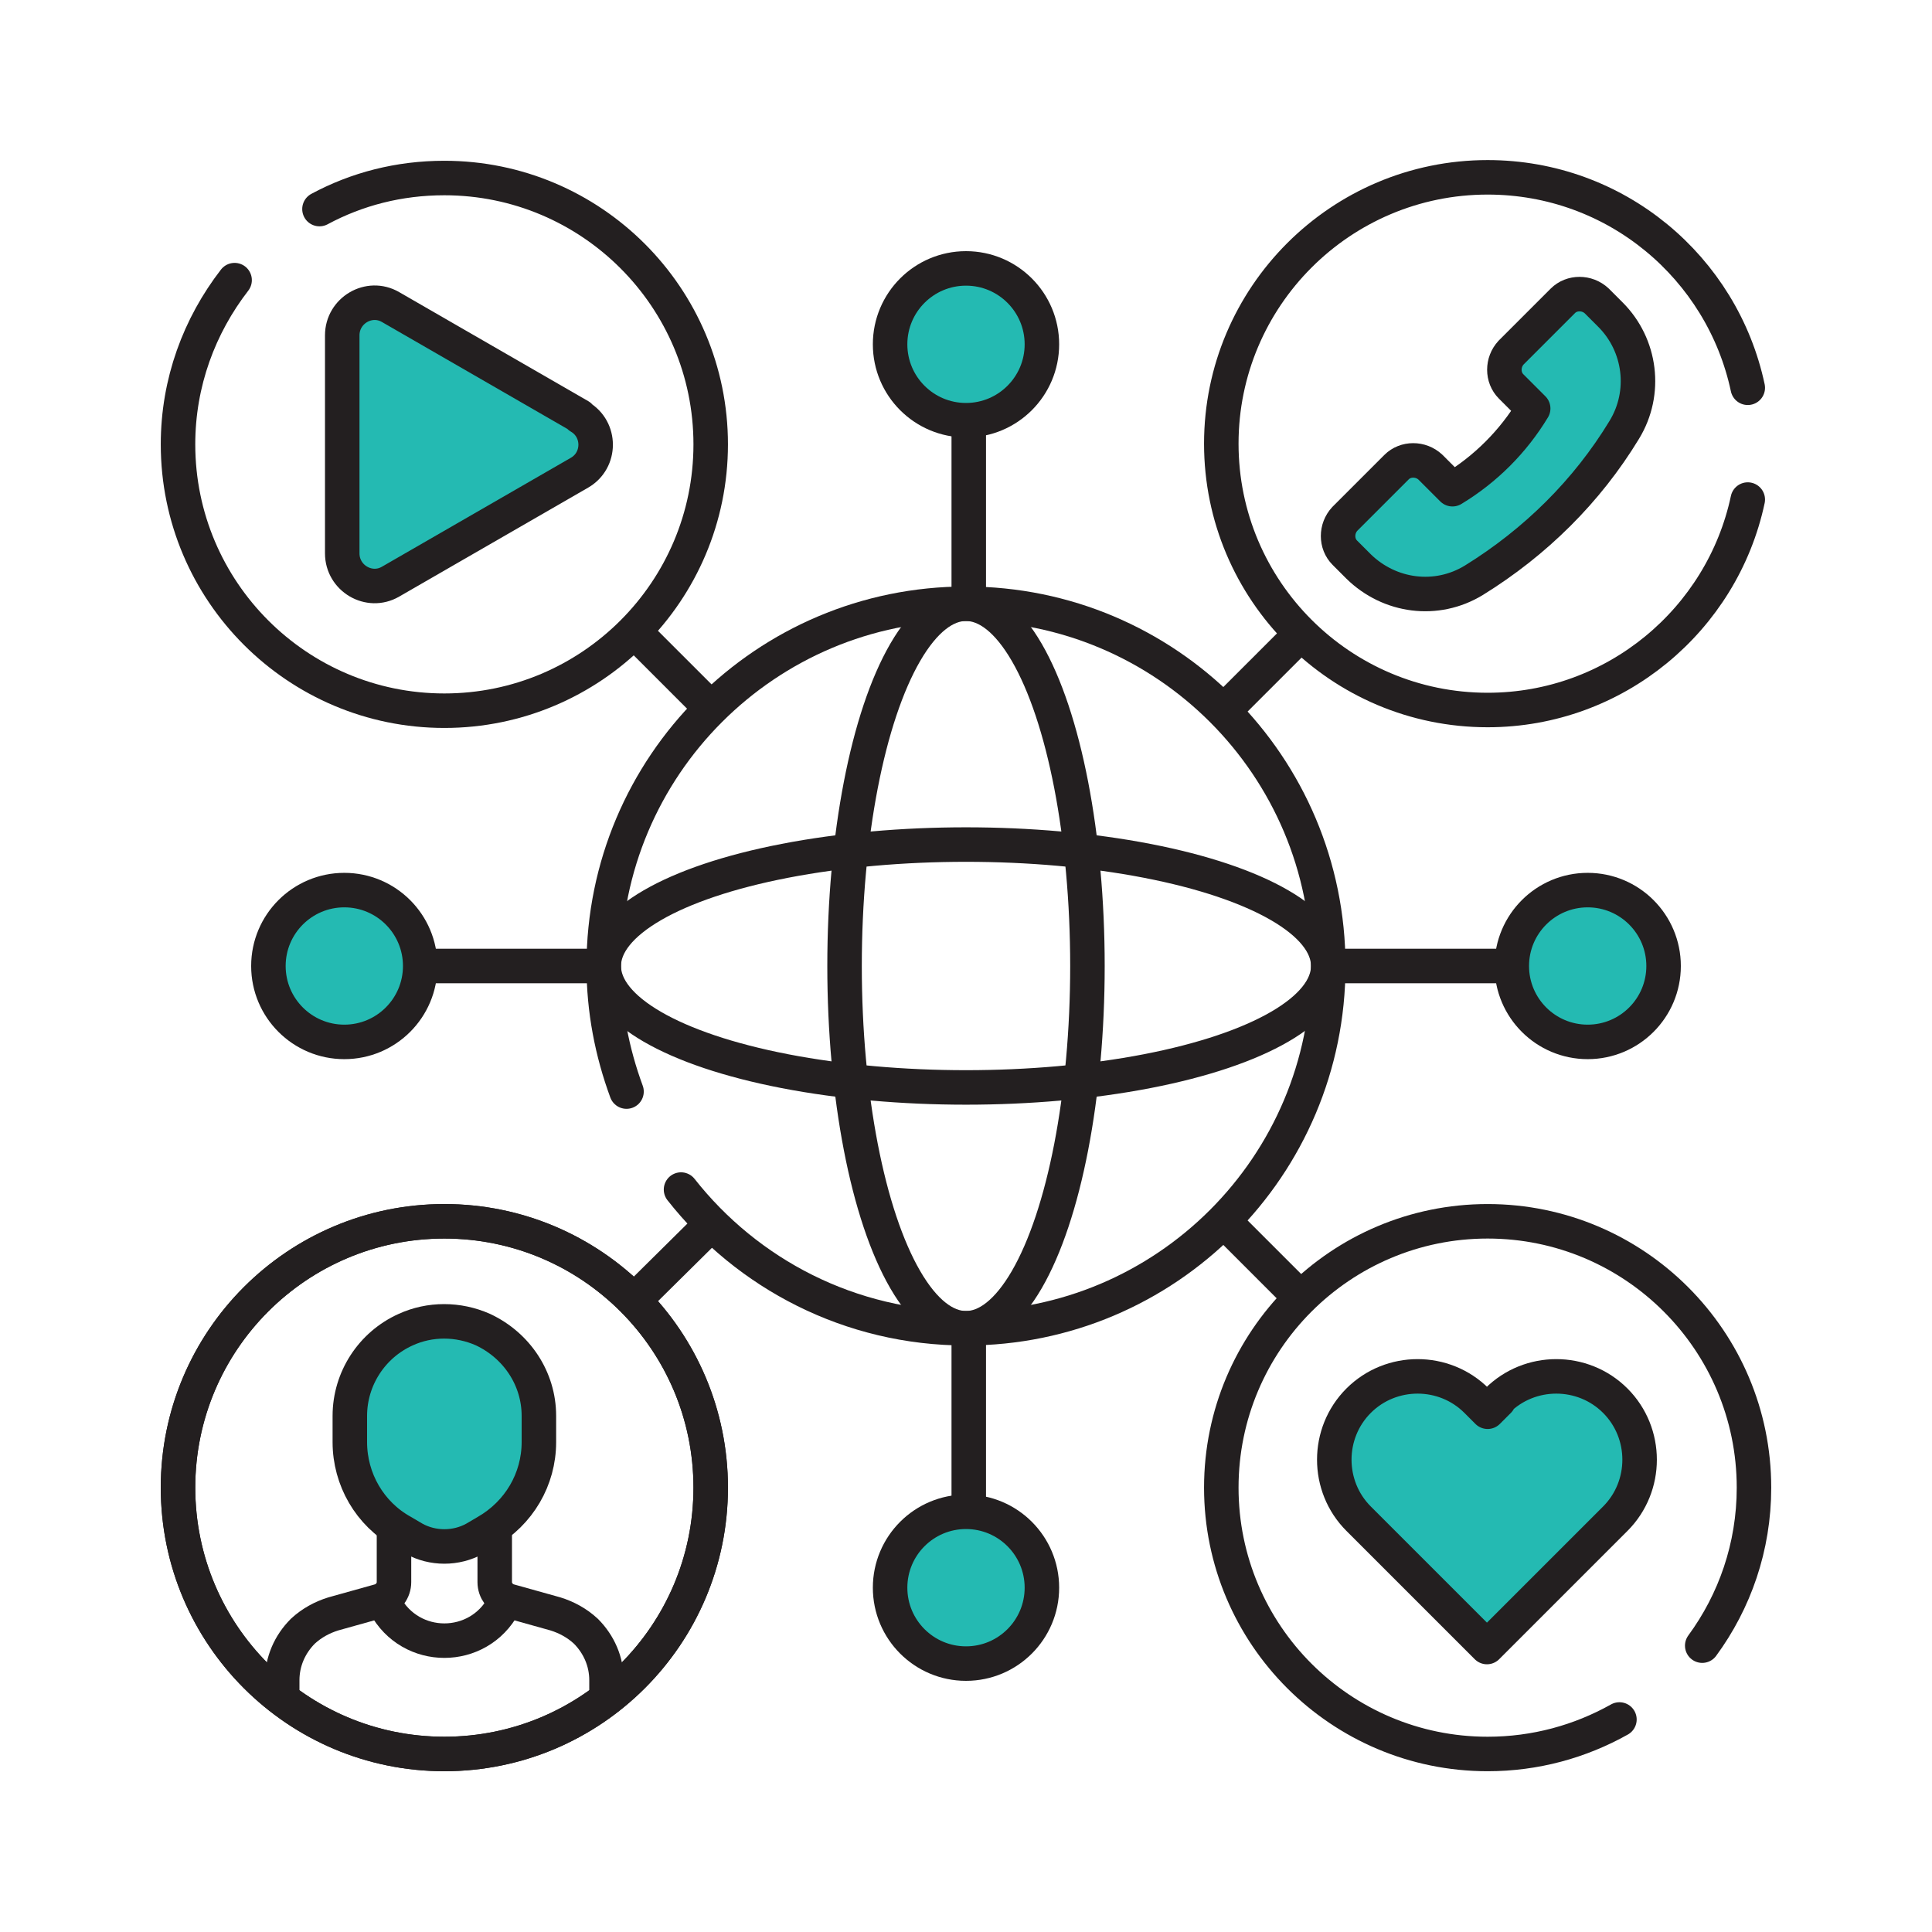 <?xml version="1.0" encoding="UTF-8"?>
<svg id="Layer_1" xmlns="http://www.w3.org/2000/svg" viewBox="0 0 28 28">
  <defs>
    <style>
      .cls-1 {
        fill: #24bab2;
      }

      .cls-1, .cls-2 {
        stroke: #231f20;
        stroke-linecap: round;
        stroke-linejoin: round;
        stroke-width: .5px;
      }

      .cls-2 {
        fill: none;
      }
    </style>
  </defs>
  <g>
    <line class="cls-2" x1="19.39" y1="14" x2="21.74" y2="14"/>
    <line class="cls-2" x1="6.24" y1="14" x2="8.66" y2="14"/>
    <line class="cls-2" x1="14.04" y1="8.61" x2="14.04" y2="6.3"/>
    <line class="cls-2" x1="14.04" y1="21.7" x2="14.04" y2="19.36"/>
    <line class="cls-2" x1="17.82" y1="10.22" x2="18.77" y2="9.27"/>
    <line class="cls-2" x1="9.31" y1="18.73" x2="10.25" y2="17.8"/>
    <line class="cls-2" x1="10.23" y1="10.19" x2="9.31" y2="9.27"/>
    <line class="cls-2" x1="18.77" y1="18.73" x2="17.86" y2="17.82"/>
    <circle class="cls-1" cx="14" cy="4.99" r="1.1"/>
    <circle class="cls-1" cx="4.99" cy="14" r="1.1"/>
    <circle class="cls-1" cx="14" cy="23.01" r="1.1"/>
    <circle class="cls-1" cx="23.01" cy="14" r="1.1"/>
  </g>
  <g>
    <path class="cls-2" d="M9.08,15.82c-.21-.57-.33-1.18-.33-1.82,0-2.9,2.35-5.25,5.25-5.25s5.25,2.35,5.25,5.25-2.35,5.25-5.25,5.25c-1.68,0-3.17-.79-4.13-2.01"/>
    <ellipse class="cls-2" cx="14" cy="14" rx="5.25" ry="1.76"/>
    <ellipse class="cls-2" cx="14" cy="14" rx="1.76" ry="5.25"/>
  </g>
  <g>
    <path class="cls-1" d="M20.73,6.77l.32.32h0c.48-.29.88-.69,1.17-1.17h0l-.32-.32c-.13-.13-.13-.35,0-.49l.75-.75c.13-.13.35-.13.49,0l.2.2c.44.44.53,1.13.2,1.67h0c-.54.89-1.29,1.63-2.18,2.18h0c-.54.33-1.22.24-1.67-.2l-.2-.2c-.13-.13-.13-.35,0-.49l.75-.75c.13-.13.35-.13.49,0Z"/>
    <path class="cls-2" d="M25.33,7.24c-.37,1.74-1.92,3.05-3.77,3.05-2.13,0-3.86-1.73-3.86-3.86s1.73-3.86,3.86-3.86c1.86,0,3.4,1.31,3.77,3.05"/>
  </g>
  <g>
    <path class="cls-2" d="M24.67,23.85c.47-.64.75-1.43.75-2.29,0-2.13-1.73-3.86-3.86-3.86s-3.86,1.73-3.86,3.86,1.73,3.86,3.86,3.86c.69,0,1.34-.18,1.91-.5"/>
    <path class="cls-1" d="M21.72,20.3l-.16.16-.16-.16c-.47-.47-1.24-.47-1.71,0h0c-.47.47-.47,1.24,0,1.71l1.86,1.86,1.86-1.86c.47-.47.47-1.24,0-1.71h0c-.47-.47-1.24-.47-1.71,0Z"/>
  </g>
  <path class="cls-2" d="M4.63,3.03c.54-.29,1.15-.45,1.81-.45,2.13,0,3.86,1.73,3.86,3.86s-1.73,3.86-3.86,3.86-3.86-1.73-3.86-3.86c0-.9.31-1.72.82-2.38"/>
  <g>
    <circle class="cls-2" cx="6.44" cy="21.56" r="3.86"/>
    <g>
      <path class="cls-2" d="M5.71,22.15v.78c0,.12-.08.23-.2.27l-.68.19c-.16.05-.31.13-.44.25h0c-.19.19-.3.44-.3.71v.25"/>
      <path class="cls-2" d="M7.17,22.15v.78c0,.12.08.23.2.27l.68.19c.16.05.31.13.44.25h0c.19.19.3.44.3.71v.25"/>
      <path class="cls-2" d="M7.3,23.26h0c-.37.69-1.35.69-1.72,0h0"/>
      <path class="cls-1" d="M5.83,22.2l.17.1c.27.15.61.15.88,0l.17-.1c.47-.27.76-.76.76-1.3v-.38c0-.54-.32-1.02-.81-1.25h0c-.36-.16-.77-.16-1.12,0h0c-.49.22-.81.71-.81,1.25v.38c0,.54.29,1.04.76,1.3Z"/>
    </g>
    <circle class="cls-2" cx="6.44" cy="21.56" r="3.86"/>
  </g>
  <path class="cls-1" d="M8.4,6.03l-2.74-1.58c-.31-.18-.7.05-.7.41v3.16c0,.36.39.59.7.41l2.74-1.58c.31-.18.31-.63,0-.81Z"/>
</svg>